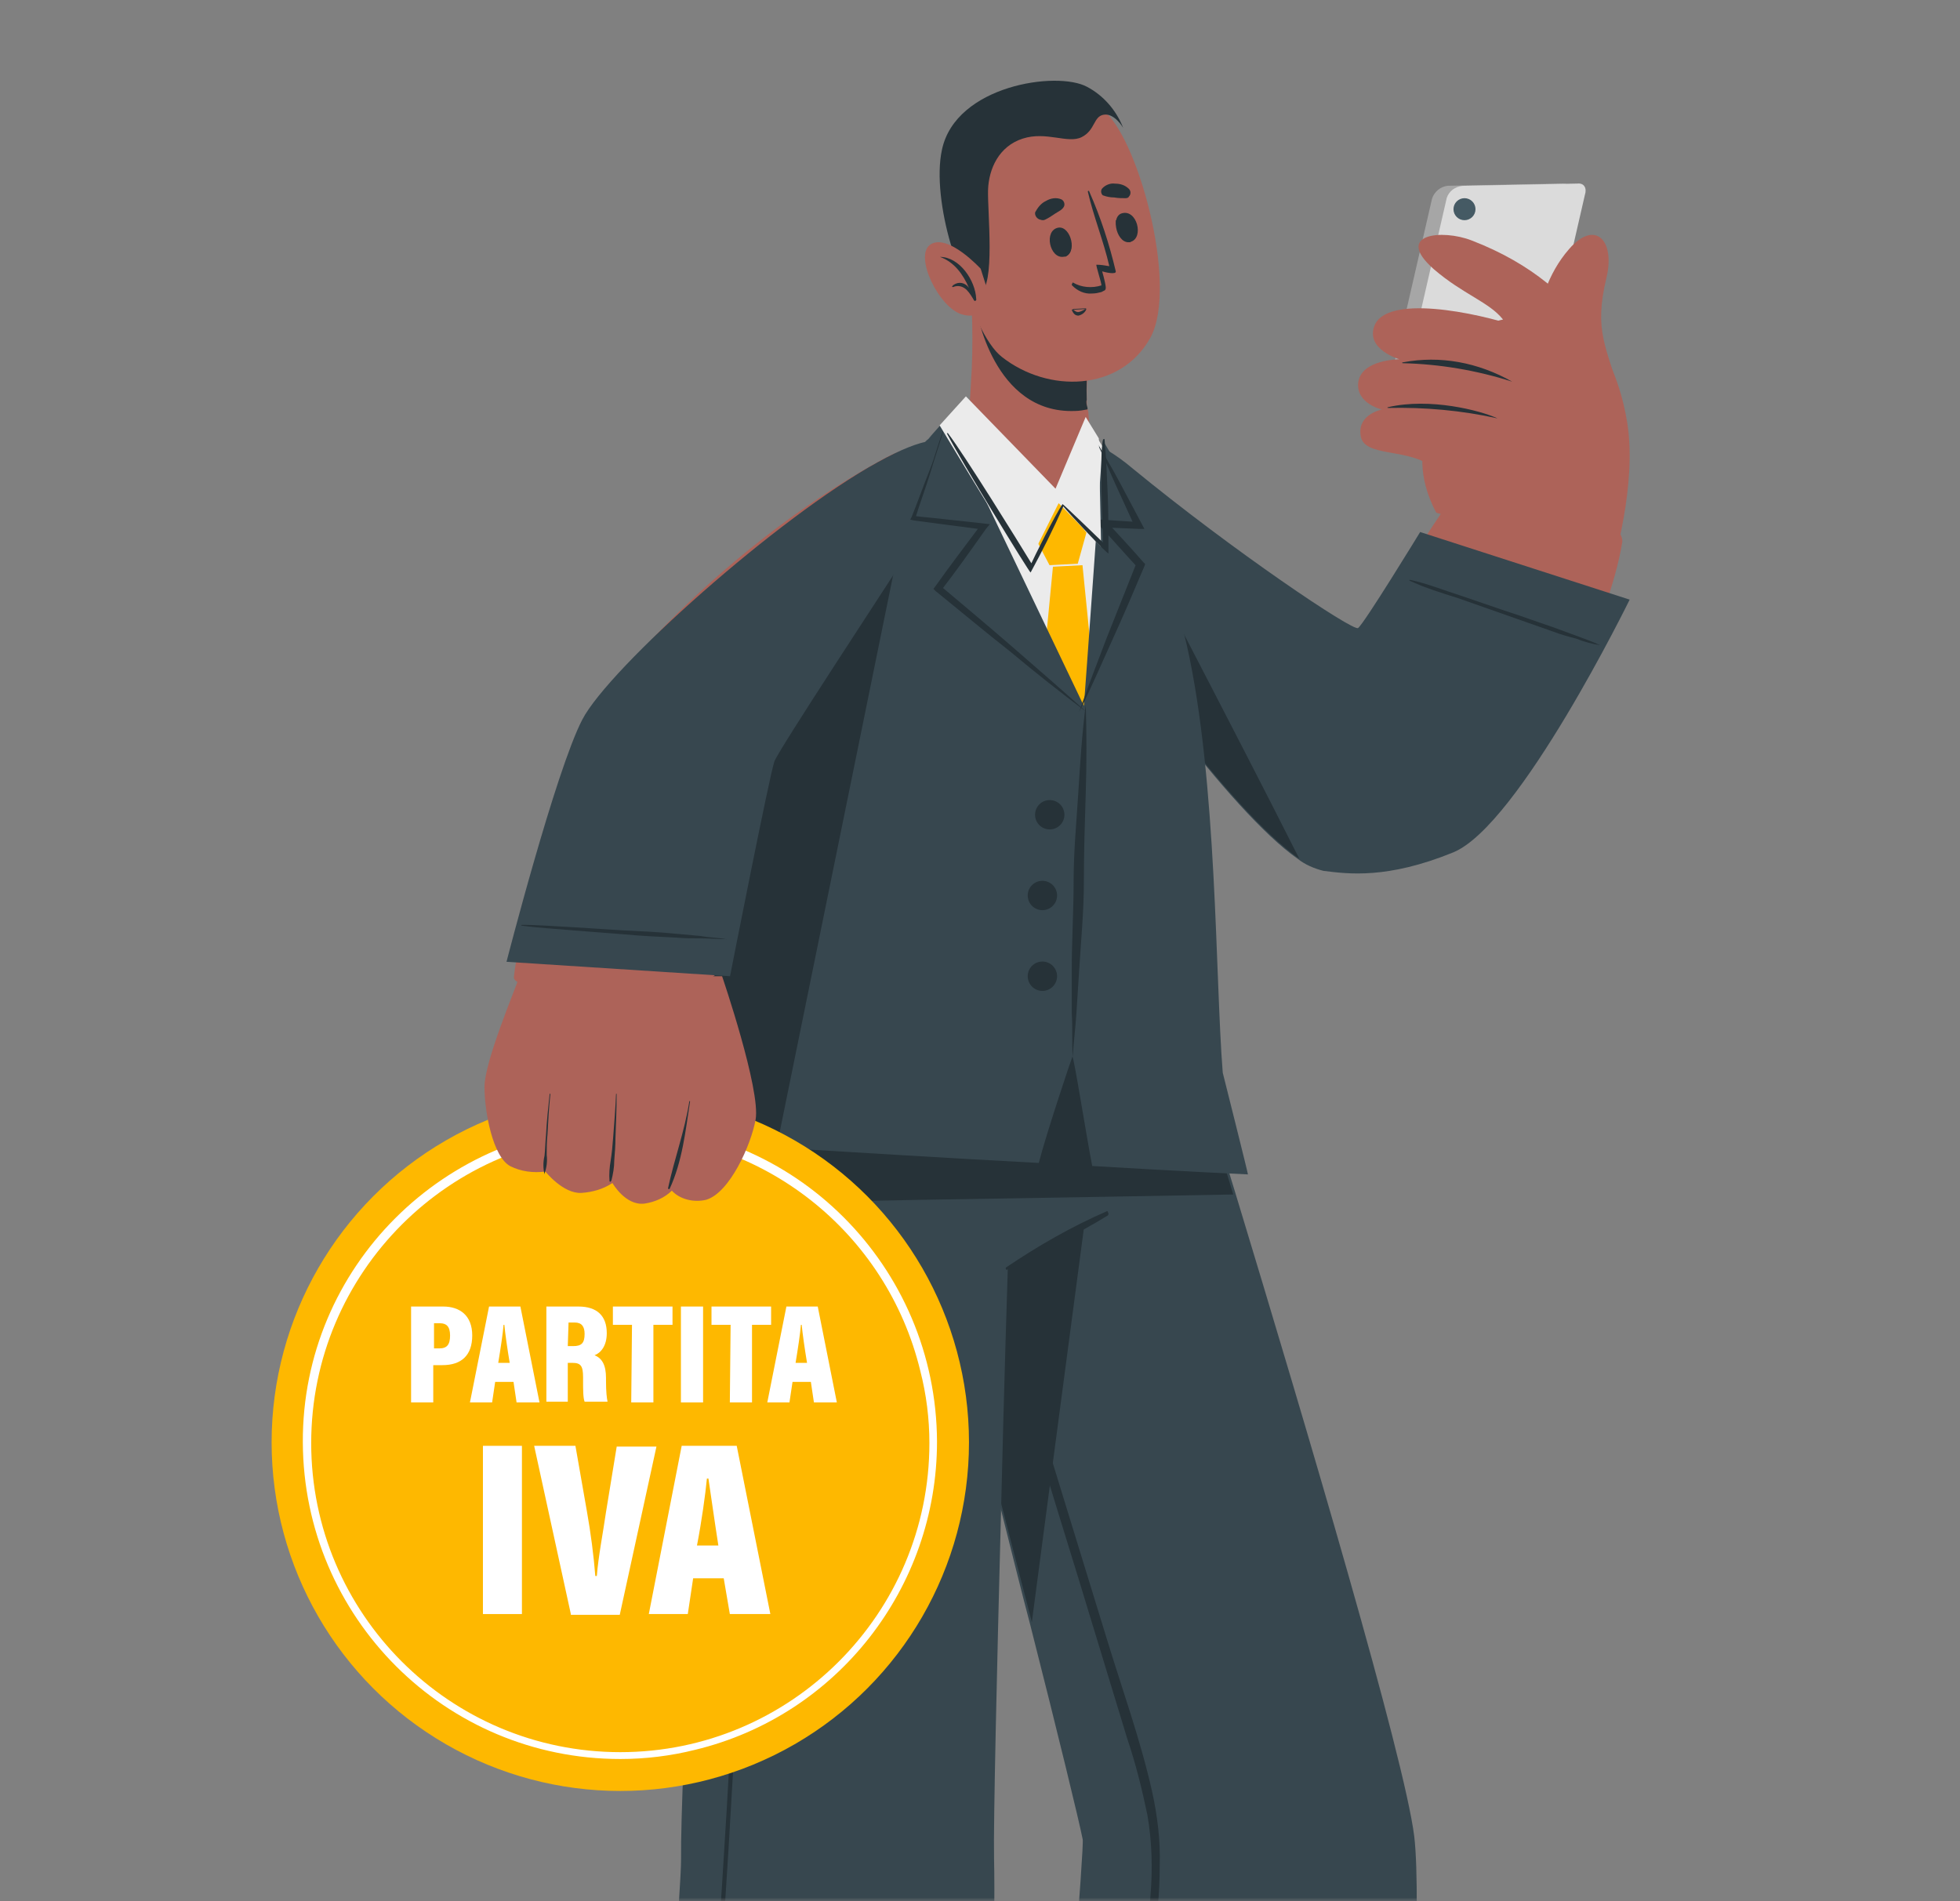 <?xml version="1.0" encoding="UTF-8"?>
<svg width="267px" height="259px" viewBox="0 0 267 259" version="1.1" xmlns="http://www.w3.org/2000/svg" xmlns:xlink="http://www.w3.org/1999/xlink">
    <rect x="0" y="0" width="267" height="259" fill="#808080" stroke="none"/>
    <title>g378</title>
    <defs>
        <rect id="path-1" x="0" y="0" width="267" height="259" rx="20"></rect>
    </defs>
    <g id="Home" stroke="none" stroke-width="1" fill="none" fill-rule="evenodd">
        <g id="COME-FUNZIONA_DESKTOP-1920px" transform="translate(-612, -3959)">
            <g id="REQUISITI" transform="translate(334, 3665)">
                <g id="P-IVA" transform="translate(213, 294)">
                    <g id="g378" transform="translate(65, 0)">
                        <mask id="mask-2" fill="white">
                            <use xlink:href="#path-1"></use>
                        </mask>
                        <g id="Mask"></g>
                        <g id="Businessman-cuate" mask="url(#mask-2)">
                            <g transform="translate(37, 11)">
                                <path d="M149.852,356 L101.064,356 C101.064,356 110.904,241.566 110.49,239.589 C109.972,236.988 107.175,225.441 103.342,210.356 C102.099,205.675 100.856,200.577 99.51,195.272 C95.884,181.02 91.845,165.519 88.323,151.995 C83.04,131.709 79,116 79,116 L120.33,116 C120.33,116 125.095,131.293 131.207,151.267 C141.047,183.724 154.306,228.354 155.653,239.173 C157.724,256.65 149.852,356 149.852,356 Z" id="Path" fill="#37474F" fill-rule="nonzero"></path>
                                <path d="M119.928,233.011 C118.345,225.951 115.812,218.996 113.701,212.041 C109.373,197.922 105.046,183.907 100.718,169.789 C98.502,162.73 96.39,155.67 94.174,148.715 C93.013,145.185 91.957,141.656 90.796,138.126 C89.635,134.596 88.474,131.171 87.419,127.745 C86.996,126.291 86.785,127.122 87.313,128.887 C88.369,132.52 89.424,136.154 90.48,139.787 C92.591,146.95 94.702,154.217 96.918,161.38 C101.246,175.706 105.573,190.032 110.007,204.358 L116.551,225.848 C117.712,229.273 118.556,232.699 119.295,236.229 C119.928,239.862 120.034,243.6 119.717,247.337 C119.19,254.811 118.345,262.286 117.606,269.76 C116.867,277.235 116.234,284.709 115.495,292.184 C114.123,307.029 112.645,321.978 111.273,336.823 C111.062,338.692 110.957,340.56 110.745,342.533 C110.745,343.156 111.695,343.156 111.695,342.533 C113.279,327.791 114.545,313.05 116.023,298.309 C117.501,283.567 118.767,269.034 120.245,254.292 C120.562,250.659 120.984,246.922 120.984,243.184 C121.09,239.758 120.667,236.333 119.928,233.011 Z" id="Path" fill="#263238" fill-rule="nonzero"></path>
                                <path d="M116,116 C113.073,138.154 107.534,179.771 103.562,210 C94.155,173.456 79,116 79,116 L116,116 Z" id="Path" fill="#263238" fill-rule="nonzero"></path>
                                <path d="M119,116 C119,116 118.06,135.867 113.462,151.573 C113.044,152.821 112.73,154.173 112.312,155.421 C108.132,157.085 104.057,159.166 100.295,161.558 C100.295,161.558 99.772,177.576 99.354,195.363 C98.832,215.229 98.309,237.488 98.414,242.169 C98.832,259.851 96.219,356.792 96.219,356.792 L47,357 C47,357 55.882,248.722 55.778,242.273 C55.673,231.871 58.181,186.001 60.062,152.509 C61.212,131.914 62.152,116 62.152,116 L119,116 Z" id="Path" fill="#37474F" fill-rule="nonzero"></path>
                                <path d="M66.82,123.234 C65.858,150.532 64.897,177.727 63.615,205.025 C62.333,232.323 60.624,259.726 58.273,287.024 C56.991,302.282 55.709,323.664 54,338.922 C54,339.026 54.107,339.026 54.107,338.922 C57.739,311.935 59.769,278.409 61.585,251.214 C63.401,224.02 64.576,196.721 65.538,169.527 C66.072,154.165 66.499,138.699 66.927,123.234 C67.14,122.922 66.82,122.922 66.82,123.234 Z" id="Path" fill="#263238" fill-rule="nonzero"></path>
                                <path d="M113.722,154.045 C108.975,156.11 104.43,158.718 100.086,161.652 C99.884,161.761 100.086,162.087 100.187,161.978 C104.733,159.587 109.48,157.305 113.924,154.588 C114.025,154.48 114.025,154.262 113.924,154.154 C113.924,154.045 113.823,153.936 113.722,154.045 Z" id="Path" fill="#263238" fill-rule="nonzero"></path>
                                <path d="M131,151.735 L113.198,152.051 L87.9,152.473 L60,153 C61.145,132.129 62.082,116.001 62.082,116.001 L120.069,116.001 C120.069,115.895 124.858,131.496 131,151.735 Z" id="Path" fill="#263238" fill-rule="nonzero"></path>
                                <path d="M158.082,16.054 L151.09,46.45 C150.782,47.374 151.296,48.093 152.119,47.99 L167.748,47.682 C168.673,47.579 169.496,46.963 169.907,46.039 L176.899,15.643 C177.207,14.719 176.796,14 175.871,14 L160.242,14.308 C159.213,14.411 158.391,15.13 158.082,16.054 Z" id="Path" fill="#A6A6A6" fill-rule="nonzero"></path>
                                <path d="M160.082,15.966 L153.09,46.446 C152.782,47.372 153.296,48.093 154.119,47.99 L169.748,47.681 C170.673,47.578 171.496,46.96 171.907,46.034 L178.899,15.554 C179.207,14.628 178.796,13.907 177.871,14.01 L162.242,14.319 C161.213,14.422 160.391,15.04 160.082,15.966 Z" id="Path" fill="#DBDBDB" fill-rule="nonzero"></path>
                                <circle id="Oval" fill="#455A64" fill-rule="nonzero" cx="162.5" cy="17.5" r="1.5"></circle>
                                <path d="M108.102,63.205 C117.224,82.293 137.543,106.94 145.836,106.94 C149.775,106.94 156.824,107.779 161.904,103.165 C173.1,92.991 182.223,73.798 183.985,62.89 C184.607,59.009 165.843,50.829 163.044,53.975 C156.721,61.422 149.361,76.105 148.22,76.105 C143.97,75.895 127.28,62.156 115.565,52.402 C101.363,40.55 104.37,55.548 108.102,63.205 Z" id="Path" fill="#AD6359" fill-rule="nonzero"></path>
                                <path d="M184,43.895 C181.859,36.006 180.04,34.323 181.859,26.75 C183.037,21.701 180.254,18.861 176.722,22.963 C170.943,29.59 171.585,40.319 172.869,44 L184,43.895 Z" id="Path" fill="#AD6359" fill-rule="nonzero"></path>
                                <path d="M182.69,66 C182.69,66 186.034,55.12 184.675,46.624 C183.735,40.718 180.182,28.181 163.464,21.756 C159.493,20.202 152.806,20.824 158.344,25.694 C162.314,29.113 165.867,30.149 167.748,32.532 C167.748,32.532 159.284,34.294 157.926,38.335 C156.672,41.858 155.731,45.381 155,49.007 C155.627,49.318 156.254,49.525 156.985,49.732 C156.985,49.732 155.836,53.566 158.657,58.851 L182.69,66 Z" id="Path" fill="#AD6359" fill-rule="nonzero"></path>
                                <path d="M183,41.423 C180.606,39.481 175.4,35.394 169.986,33.554 C163.948,31.51 151.767,29.058 150.206,33.452 C149.061,36.62 153.641,37.948 153.641,37.948 C153.641,37.948 148.436,37.948 148.02,41.116 C147.707,43.977 151.247,44.795 151.247,44.795 C151.247,44.795 148.02,45.408 148.332,48.167 C148.54,51.539 155.203,49.802 158.534,52.97 C159.159,53.685 183,41.423 183,41.423 Z" id="Path" fill="#AD6359" fill-rule="nonzero"></path>
                                <path d="M169,41 C164.35,38.363 159.183,37.405 154.119,38.363 C154.016,38.363 153.913,38.483 154.119,38.483 C159.08,38.603 164.143,39.442 169,41 C169,41 169,41 169,41 Z" id="Path" fill="#263238" fill-rule="nonzero"></path>
                                <path d="M167,46 C164.639,44.906 157.763,43.156 152.119,44.468 C152.016,44.468 151.913,44.578 152.119,44.578 C157.045,44.468 162.074,44.906 167,46 C167,46 167,46 167,46 Z" id="Path" fill="#263238" fill-rule="nonzero"></path>
                                <path d="M185,70.693 C185,70.693 169.946,101.469 160.955,105.133 C151.965,108.796 146.633,108.064 143.288,107.645 C142.033,107.331 140.779,106.807 139.733,105.97 C130.638,99.585 114.12,76.974 107.325,64.203 C102.307,54.573 102.725,45.78 110.252,48.502 C112.761,49.549 115.166,51.014 117.256,52.794 C131.161,64.203 147.26,74.985 147.992,74.567 C148.724,74.148 156.46,61.482 156.46,61.482 L185,70.693 Z" id="Path" fill="#37474F" fill-rule="nonzero"></path>
                                <path d="M140,106 C130.837,99.611 114.196,76.989 107.35,64.212 C102.294,54.576 102.716,45.779 110.299,48.502 C114.196,56.043 131.469,89.033 140,106 Z" id="Path" fill="#263238" fill-rule="nonzero"></path>
                                <path d="M181,76.912 C179.956,76.417 178.807,76.021 177.763,75.625 C176.719,75.229 175.57,74.833 174.526,74.436 C172.438,73.743 170.349,72.951 168.157,72.258 L161.787,70.079 C159.594,69.386 157.402,68.495 155.104,68 C155.104,68 155,68 155,68 C155,68 155,68.099 155,68.099 C157.088,69.089 159.386,69.782 161.578,70.476 L168.052,72.753 C170.245,73.545 172.333,74.238 174.526,75.031 C175.57,75.427 176.614,75.724 177.763,76.021 C178.703,76.417 179.851,76.714 181,76.912 C181,77.11 181,76.912 181,76.912 Z" id="Path" fill="#263238" fill-rule="nonzero"></path>
                                <path d="M126.841,132.78 C125.69,133.918 56.345,130.296 56.031,129.778 C55.09,128.536 75.695,58.15 92.011,46.557 C95.463,44.073 108.328,45.108 110.106,45.936 C112.093,46.764 117.218,56.598 119.415,64.464 C123.598,80.198 127.887,131.745 126.841,132.78 Z" id="Path" fill="#EBEBEB" fill-rule="nonzero"></path>
                                <polygon id="Path" fill="#FEB800" fill-rule="nonzero" points="104 62.242 107.352 57 111 61.549 109.817 65.802 105.972 66"></polygon>
                                <polygon id="Path" fill="#FEB800" fill-rule="nonzero" points="106.437 66.209 102 112.291 109.738 128 115 111.139 110.46 66"></polygon>
                                <path d="M133,149 C133,149 123.953,148.583 111.787,147.854 C110.955,143.584 109.292,132.962 109.084,132.962 C108.98,133.17 105.548,143.376 104.508,147.438 C92.654,146.813 79.344,145.98 68.842,145.355 C58.339,144.73 50.436,144.105 50.021,143.689 C49.605,143.272 55.636,129.212 56.26,127.129 C61.459,110.674 70.713,77.973 77.68,65.788 C80.8,60.268 84.335,54.957 88.287,50.062 C88.703,49.645 89.015,49.124 89.431,48.812 L91.926,46 L110.643,85.159 C110.747,84.43 113.243,49.02 113.243,49.02 C118.546,57.664 122.394,67.037 124.681,76.931 C128.841,95.469 128.529,122.235 129.569,135.149 C129.569,135.149 133,148.792 133,149 Z" id="Path" fill="#37474F" fill-rule="nonzero"></path>
                                <path d="M88,51 L68.65,146 C58.151,145.272 50.432,144.753 50.02,144.337 C49.609,143.921 55.578,129.889 56.196,127.811 C61.342,111.388 70.503,78.752 77.399,66.591 C80.589,61.186 84.089,55.885 88,51 Z" id="Path" fill="#263238" fill-rule="nonzero"></path>
                                <path d="M110.905,85 C111.032,88.974 111.032,92.948 110.905,97.026 C110.778,101.105 110.651,104.974 110.651,109.052 C110.651,113.131 110.27,117 110.016,121.078 L109.635,127.039 C109.508,129.026 109.254,131.013 109.127,133 C109,131.013 109.127,129.026 109,127.039 L109,121.078 C109,117.105 109.254,113.131 109.254,109.052 C109.254,104.974 109.635,101.105 109.889,97.026 C110.143,92.948 110.397,88.974 110.905,85 Z" id="Path" fill="#263238" fill-rule="nonzero"></path>
                                <circle id="Oval" fill="#263238" fill-rule="nonzero" cx="106" cy="100" r="2"></circle>
                                <circle id="Oval" fill="#263238" fill-rule="nonzero" cx="105" cy="111" r="2"></circle>
                                <circle id="Oval" fill="#263238" fill-rule="nonzero" cx="105" cy="122" r="2"></circle>
                                <g id="freepik--Sign--inject-6" stroke-width="1" fill="none" fill-rule="evenodd" transform="translate(0, 138)">
                                    <circle id="Oval" fill="#FEB800" fill-rule="nonzero" cx="47.5" cy="47.5" r="47.5"></circle>
                                    <path d="M47.5,90.644 C23.646,90.644 4.356,71.354 4.252,47.5 C4.148,23.646 23.543,4.356 47.396,4.252 C71.25,4.148 90.54,23.543 90.644,47.396 C90.644,67.309 77.058,84.733 57.664,89.4 C54.345,90.229 50.922,90.644 47.5,90.644 Z M47.5,5.497 C24.269,5.497 5.393,24.372 5.393,47.604 C5.393,70.835 24.269,89.711 47.5,89.711 C70.731,89.711 89.607,70.835 89.607,47.604 C89.607,44.285 89.192,40.966 88.362,37.751 C83.799,18.876 66.894,5.497 47.5,5.497 L47.5,5.497 Z" id="Shape" fill="#FFFFFF" fill-rule="nonzero"></path>
                                </g>
                                <g id="Group" stroke-width="1" fill="none" fill-rule="evenodd" transform="translate(19, 167)">
                                    <path d="M0.104,0 L4.373,0 C6.664,0 8.33,1.244 8.33,3.941 C8.33,6.637 6.873,7.985 4.269,7.985 L3.02,7.985 L3.02,13.067 L0,13.067 L0,0 L0.104,0 Z M3.124,5.704 L3.853,5.704 C4.894,5.704 5.311,5.185 5.311,3.941 C5.311,2.696 4.79,2.281 3.957,2.281 L3.124,2.281 L3.124,5.704 L3.124,5.704 Z" id="Shape" fill="#FFFFFF" fill-rule="nonzero"></path>
                                    <path d="M11.454,10.267 L11.038,13.067 L8.018,13.067 L10.621,0 L14.89,0 L17.494,13.067 L14.37,13.067 L13.953,10.267 L11.454,10.267 Z M13.433,7.674 C13.12,5.807 12.808,3.63 12.704,2.489 L12.6,2.489 C12.496,3.733 12.183,5.807 11.871,7.674 L13.433,7.674 Z" id="Shape" fill="#FFFFFF" fill-rule="nonzero"></path>
                                    <path d="M21.346,7.674 L21.346,12.963 L18.431,12.963 L18.431,0 L22.804,0 C25.303,0 26.657,1.244 26.657,3.63 C26.657,5.393 25.824,6.326 24.991,6.637 C26.032,7.052 26.553,7.985 26.553,9.748 L26.553,10.163 C26.553,11.615 26.657,12.444 26.761,12.963 L23.637,12.963 C23.429,12.444 23.429,11.304 23.429,10.059 L23.429,9.644 C23.429,8.089 23.117,7.674 21.971,7.674 L21.346,7.674 L21.346,7.674 Z M21.346,5.393 L22.075,5.393 C23.221,5.393 23.637,4.978 23.637,3.733 C23.637,2.696 23.221,2.178 22.284,2.178 L21.451,2.178 L21.346,5.393 L21.346,5.393 Z" id="Shape" fill="#FFFFFF" fill-rule="nonzero"></path>
                                    <polygon id="Path" fill="#FFFFFF" fill-rule="nonzero" points="30.093 2.489 27.49 2.489 27.49 0 35.612 0 35.612 2.489 33.009 2.489 33.009 13.067 29.989 13.067"></polygon>
                                    <polygon id="Path" fill="#FFFFFF" fill-rule="nonzero" points="39.777 0 39.777 13.067 36.758 13.067 36.758 0"></polygon>
                                    <polygon id="Path" fill="#FFFFFF" fill-rule="nonzero" points="43.526 2.489 40.923 2.489 40.923 0 49.045 0 49.045 2.489 46.442 2.489 46.442 13.067 43.422 13.067"></polygon>
                                    <path d="M51.961,10.267 L51.544,13.067 L48.524,13.067 L51.127,0 L55.397,0 L58,13.067 L54.876,13.067 L54.46,10.267 L51.961,10.267 Z M53.939,7.674 C53.627,5.807 53.314,3.63 53.21,2.489 L53.106,2.489 C53.002,3.733 52.689,5.807 52.377,7.674 L53.939,7.674 Z" id="Shape" fill="#FFFFFF" fill-rule="nonzero"></path>
                                    <polygon id="Path" fill="#FFFFFF" fill-rule="nonzero" points="15.099 18.978 15.099 41.896 9.788 41.896 9.788 18.978"></polygon>
                                    <path d="M21.763,41.896 L16.765,18.978 L22.388,18.978 L23.95,27.896 C24.47,30.8 24.887,34.015 25.095,36.711 L25.303,36.711 C25.512,34.015 26.136,30.904 26.553,28 L28.011,19.081 L33.425,19.081 L28.427,42 L21.763,42 L21.763,41.896 Z" id="Path" fill="#FFFFFF" fill-rule="nonzero"></path>
                                    <path d="M38.424,37.022 L37.695,41.896 L32.384,41.896 L36.862,18.978 L44.359,18.978 L48.941,41.896 L43.422,41.896 L42.589,37.022 L38.424,37.022 Z M41.86,32.563 C41.339,29.244 40.819,25.511 40.506,23.437 L40.298,23.437 C40.09,25.615 39.569,29.348 38.944,32.563 L41.86,32.563 Z" id="Shape" fill="#FFFFFF" fill-rule="nonzero"></path>
                                </g>
                                <path d="M82.903,51.756 C60.691,64.001 44.677,83.2 43.127,87.247 C39.408,97.106 33.829,114.437 33.003,122.116 C32.693,125.022 60.277,124.399 60.691,121.39 C62.137,111.842 67.303,90.88 67.406,90.568 C68.336,88.078 76.188,77.077 84.143,65.247 C92.098,53.416 92.201,46.567 82.903,51.756 Z" id="Path" fill="#AD6359" fill-rule="nonzero"></path>
                                <path d="M59.188,152.458 C57.425,152.874 55.558,152.354 54.52,151.211 C53.586,152.146 52.238,152.77 50.785,152.978 C48.192,153.29 46.428,150.171 46.428,150.171 C45.183,151.003 43.731,151.419 42.175,151.523 C39.685,151.627 37.299,148.612 37.299,148.612 C35.639,148.82 33.98,148.612 32.527,147.884 C30.141,146.637 29,140.504 29,137.073 C29,133.643 33.15,123.871 33.772,122 L61.367,122 C61.367,122 66.658,137.489 65.932,141.543 C65.309,144.974 62.404,151.523 59.188,152.458 Z" id="Path" fill="#AD6359" fill-rule="nonzero"></path>
                                <path d="M54.207,151 C55.966,147.197 56.379,143.086 57,139.077 C57,138.974 56.897,138.974 56.897,139.077 C56.276,143.086 54.828,146.991 54,150.897 C54,151 54.103,151 54.207,151 C54.207,151 54.207,151 54.207,151 Z" id="Path" fill="#263238" fill-rule="nonzero"></path>
                                <path d="M46.274,149.896 C46.516,148.963 46.677,148.03 46.677,147.097 C46.758,146.06 46.839,145.127 46.839,144.091 C46.919,142.121 47,140.048 47,138.078 C47,137.974 46.919,137.974 46.919,138.078 C46.839,140.048 46.677,142.017 46.516,144.091 C46.435,145.127 46.354,146.06 46.193,147.097 C46.032,148.03 45.951,148.963 46.032,149.896 C46.032,150 46.112,150 46.193,150 C46.193,149.896 46.193,149.896 46.274,149.896 Z" id="Path" fill="#263238" fill-rule="nonzero"></path>
                                <path d="M37.175,148.895 C37.475,148.052 37.575,147.21 37.475,146.367 C37.475,145.419 37.475,144.471 37.575,143.629 C37.675,141.733 37.775,139.943 37.975,138.047 C37.975,138.047 37.875,137.941 37.875,138.047 C37.875,138.047 37.875,138.047 37.875,138.047 C37.675,139.943 37.475,141.733 37.375,143.734 C37.275,144.682 37.275,145.63 37.175,146.472 C36.975,147.315 36.975,148.157 37.175,149 C37.075,148.895 37.175,148.895 37.175,148.895 Z" id="Path" fill="#263238" fill-rule="nonzero"></path>
                                <path d="M62.448,122 L32,120.035 C32,120.035 38.674,94.069 42.323,87.035 C45.973,80 69.018,59.415 82.574,51.966 C95.295,44.932 94.982,51.449 89.039,60.656 C83.095,69.863 69.122,91.069 68.496,92.724 C67.871,94.38 62.448,122 62.448,122 Z" id="Path" fill="#37474F" fill-rule="nonzero"></path>
                                <path d="M61.921,116.952 C60.761,116.735 59.601,116.735 58.441,116.518 C57.281,116.41 56.121,116.301 54.855,116.193 C52.64,115.976 50.32,115.867 48,115.759 L41.145,115.325 C38.825,115.217 36.399,115 34.079,115 C33.974,115 33.974,115.108 34.079,115.108 C36.399,115.434 38.825,115.542 41.145,115.759 L48.105,116.301 C50.426,116.518 52.746,116.627 55.066,116.735 C56.226,116.843 57.386,116.843 58.441,116.843 C59.495,116.843 60.761,116.952 61.921,116.952 C62.026,117.06 62.026,116.952 61.921,116.952 Z" id="Path" fill="#263238" fill-rule="nonzero"></path>
                                <path d="M91.737,47 C91.105,49.097 90.368,51.298 89.737,53.395 C89.105,55.492 88.263,57.694 87.632,59.79 L87.316,59.266 C88.895,59.476 90.474,59.581 92.158,59.79 L97,60.315 L97.842,60.419 L97.316,61.048 C95.316,63.879 93.316,66.71 91.211,69.435 L91.105,68.806 C94.474,71.637 97.842,74.468 101.105,77.298 C104.368,80.129 107.737,83.065 111,86 C107.526,83.379 104.053,80.653 100.684,77.823 C97.211,75.097 93.842,72.266 90.474,69.54 L90.158,69.226 L90.474,68.806 C92.474,65.976 94.579,63.25 96.684,60.419 L97,61.153 L92.158,60.524 C90.579,60.315 89,60.105 87.421,59.895 L87,59.79 L87.211,59.371 C88.053,57.274 88.789,55.177 89.632,53.081 C90.474,50.984 90.895,48.992 91.737,47 Z" id="Path" fill="#263238" fill-rule="nonzero"></path>
                                <path d="M112.277,49 C112.819,49.935 113.361,50.871 113.904,51.806 C114.446,52.742 114.988,53.677 115.53,54.716 L118.566,60.433 L118.892,61.056 L118.133,61.056 L113.253,60.848 L113.687,60.017 C115.422,61.888 117.157,63.758 118.783,65.629 L119,65.837 L118.892,66.149 C117.482,69.475 116.072,72.801 114.554,76.126 C113.036,79.452 111.627,82.778 110,86 C111.193,82.57 112.494,79.244 113.795,75.815 C115.096,72.489 116.506,69.059 117.807,65.733 L117.916,66.253 C116.181,64.382 114.554,62.511 112.819,60.64 L111.952,59.705 L113.145,59.809 L118.024,60.121 L117.59,60.744 L114.88,54.82 C114.446,53.885 114.012,52.846 113.578,51.806 C113.145,50.767 112.711,49.935 112.277,49 Z" id="Path" fill="#263238" fill-rule="nonzero"></path>
                                <path d="M108.551,55.845 C104.789,56.986 97.891,51.595 95.069,47.033 C94.86,46.722 95.173,43.301 95.382,39.154 C95.487,36.665 95.487,33.762 95.382,31.17 C95.382,30.652 97.264,31.481 97.264,31.481 L100.713,32.104 L112,34.177 C111.268,37.495 110.955,40.812 111.059,44.13 C111.059,44.441 111.164,44.856 111.268,45.167 C111.268,45.27 111.268,45.27 111.268,45.374 C111.477,47.448 112.209,54.809 108.551,55.845 Z" id="Path" fill="#AD6359" fill-rule="nonzero"></path>
                                <path d="M111.147,44.56 C111.147,44.668 111.147,44.668 111.147,44.775 C110.613,44.883 109.973,44.99 109.44,44.99 C98.24,45.421 96,31.108 96,31.108 L100.48,31 L112,33.152 C111.253,36.596 110.933,40.04 111.04,43.484 C110.933,43.807 111.04,44.237 111.147,44.56 Z" id="Path" fill="#263238" fill-rule="nonzero"></path>
                                <path d="M92.261,12.174 C90.9,17.946 95.087,34.229 99.483,37.63 C105.763,42.576 115.602,42.37 119.684,35.053 C123.662,27.942 117.8,6.815 112.986,3.827 C105.868,-0.708 94.25,3.621 92.261,12.174 Z" id="Path" fill="#AD6359" fill-rule="nonzero"></path>
                                <path d="M108.574,21 C108.574,21 108.474,21.097 108.474,21.097 C108.774,22.065 108.974,23.323 108.074,23.903 C108.074,23.903 108.074,24 108.074,24 C109.274,23.516 108.974,21.968 108.574,21 Z" id="Path" fill="#263238" fill-rule="nonzero"></path>
                                <path d="M107.196,20.01 C105.13,20.35 105.981,24.32 107.926,23.979 C109.871,23.639 108.898,19.783 107.196,20.01 Z" id="Path" fill="#263238" fill-rule="nonzero"></path>
                                <path d="M115,19 C115,19 115.118,19 115.118,19.115 C115.353,20.385 115.824,21.769 117,21.885 L117,22 C115.588,22 115,20.154 115,19 Z" id="Path" fill="#263238" fill-rule="nonzero"></path>
                                <path d="M115.841,18.057 C117.89,17.486 118.854,21.373 117.046,21.944 C115.238,22.516 114.153,18.515 115.841,18.057 Z" id="Path" fill="#263238" fill-rule="nonzero"></path>
                                <path d="M105.371,18.924 C105.821,18.72 106.271,18.415 106.721,18.11 C107.171,17.805 107.733,17.601 107.958,17.093 C108.07,16.788 107.958,16.381 107.62,16.177 C106.946,15.872 106.158,15.974 105.484,16.381 C104.809,16.686 104.359,17.296 104.022,17.907 C103.909,18.313 104.247,18.822 104.697,18.924 C105.034,19.025 105.146,19.025 105.371,18.924 Z" id="Path" fill="#263238" fill-rule="nonzero"></path>
                                <path d="M116.348,16 C115.826,16 115.305,16 114.783,15.901 C114.261,15.901 113.74,15.802 113.218,15.604 C113.009,15.406 112.905,15.009 113.114,14.712 C113.531,14.217 114.261,13.92 114.887,14.019 C115.618,14.019 116.244,14.217 116.765,14.712 C117.078,15.009 117.078,15.505 116.765,15.802 C116.765,15.901 116.557,16 116.348,16 Z" id="Path" fill="#263238" fill-rule="nonzero"></path>
                                <path d="M109.091,31.1 C109.364,31.3 109.636,31.6 110,31.5 C110.364,31.4 110.727,31.2 111,31 M111,31.1 C110.818,31.6 110.364,31.9 109.909,32 C109.455,32 109.182,31.7 109,31.2 C109,31.2 109,31.1 109.091,31.2 L111,31.1 Z" id="Shape" fill="#263238" fill-rule="nonzero"></path>
                                <path d="M109.04,27.88 C109.724,28.585 110.7,29.088 111.774,28.987 C112.262,28.987 112.653,28.887 113.043,28.786 L113.239,28.685 L113.434,28.585 C113.531,28.585 113.629,28.383 113.629,28.283 L113.629,28.283 C113.629,28.283 113.629,28.182 113.629,28.182 L113.629,28.182 L113.629,28.082 C113.531,27.277 113.141,25.968 113.141,25.968 C113.434,26.069 115.093,26.471 114.996,25.968 C114.117,22.245 112.946,18.623 111.384,15.101 C111.384,15 111.286,15 111.286,15 C111.188,15 111.188,15.101 111.188,15.101 C111.969,18.522 113.336,21.843 114.117,25.264 C113.531,25.163 112.946,25.063 112.36,25.063 C112.262,25.163 113.043,27.478 113.043,27.88 L113.043,27.88 C111.774,28.283 110.31,28.182 109.138,27.478 C109.04,27.679 108.943,27.78 109.04,27.88 Z" id="Path" fill="#263238" fill-rule="nonzero"></path>
                                <path d="M91.325,9.365 C93.207,0.619 107.008,-1.382 111.086,0.83 C113.282,1.989 115.059,3.991 116,6.414 C116,6.414 114.85,4.412 113.386,4.623 C111.922,4.834 112.236,6.73 110.354,7.679 C108.472,8.627 105.545,6.836 102.303,7.889 C99.062,8.943 97.703,11.999 97.598,14.843 C97.494,17.688 98.644,28.119 96.448,28.962 C94.253,29.805 89.757,16.424 91.325,9.365 Z" id="Path" fill="#263238" fill-rule="nonzero"></path>
                                <path d="M96.593,25.612 C96.593,25.612 92.157,20.783 89.776,22.292 C87.395,23.801 90.966,31.045 94.104,31.849 C95.728,32.352 97.459,31.548 98,30.139 C98,30.139 98,30.039 98,30.039 L96.593,25.612 Z" id="Path" fill="#AD6359" fill-rule="nonzero"></path>
                                <path d="M91.044,24 C91.044,24 90.945,24 91.044,24 C93.018,24.702 94.203,26.407 94.993,28.212 C94.499,27.51 93.611,27.309 92.92,27.811 C92.821,27.811 92.821,27.911 92.722,28.011 C92.623,28.011 92.722,28.112 92.821,28.112 C93.512,27.811 94.203,28.011 94.697,28.513 C95.092,28.914 95.388,29.415 95.684,29.917 C95.783,30.117 96.079,29.917 95.98,29.716 L95.98,29.716 C95.881,27.209 93.709,24 91.044,24 Z" id="Path" fill="#263238" fill-rule="nonzero"></path>
                                <path d="M110.895,45.807 L106.789,55.579 L94.579,43 L91,46.95 C91,46.95 102.895,66.806 103,65.975 L107.211,57.554 L113,63.48 L112.684,48.718 L110.895,45.807 Z" id="Path" fill="#EBEBEB" fill-rule="nonzero"></path>
                                <path d="M113.894,56.212 C113.788,53.699 113.682,51.29 113.47,48.881 C113.47,48.776 113.364,48.776 113.258,48.881 C112.727,51.29 113.258,60.611 113.258,62.915 L113.258,62.915 C113.045,62.706 107.848,57.679 107.742,57.679 C106.787,59.04 103.711,65.219 103.499,65.743 C101.59,62.601 94.377,50.976 92.15,48.043 C92.044,47.939 91.938,48.043 92.044,48.148 C93.741,51.499 103.287,67.104 103.393,66.999 C104.984,64.067 106.469,61.135 107.848,57.993 C108.697,59.04 114,64.695 114,64.381 C114,61.658 114,58.935 113.894,56.212 Z" id="Path" fill="#263238" fill-rule="nonzero"></path>
                            </g>
                        </g>
                    </g>
                </g>
            </g>
        </g>
    </g>
</svg>